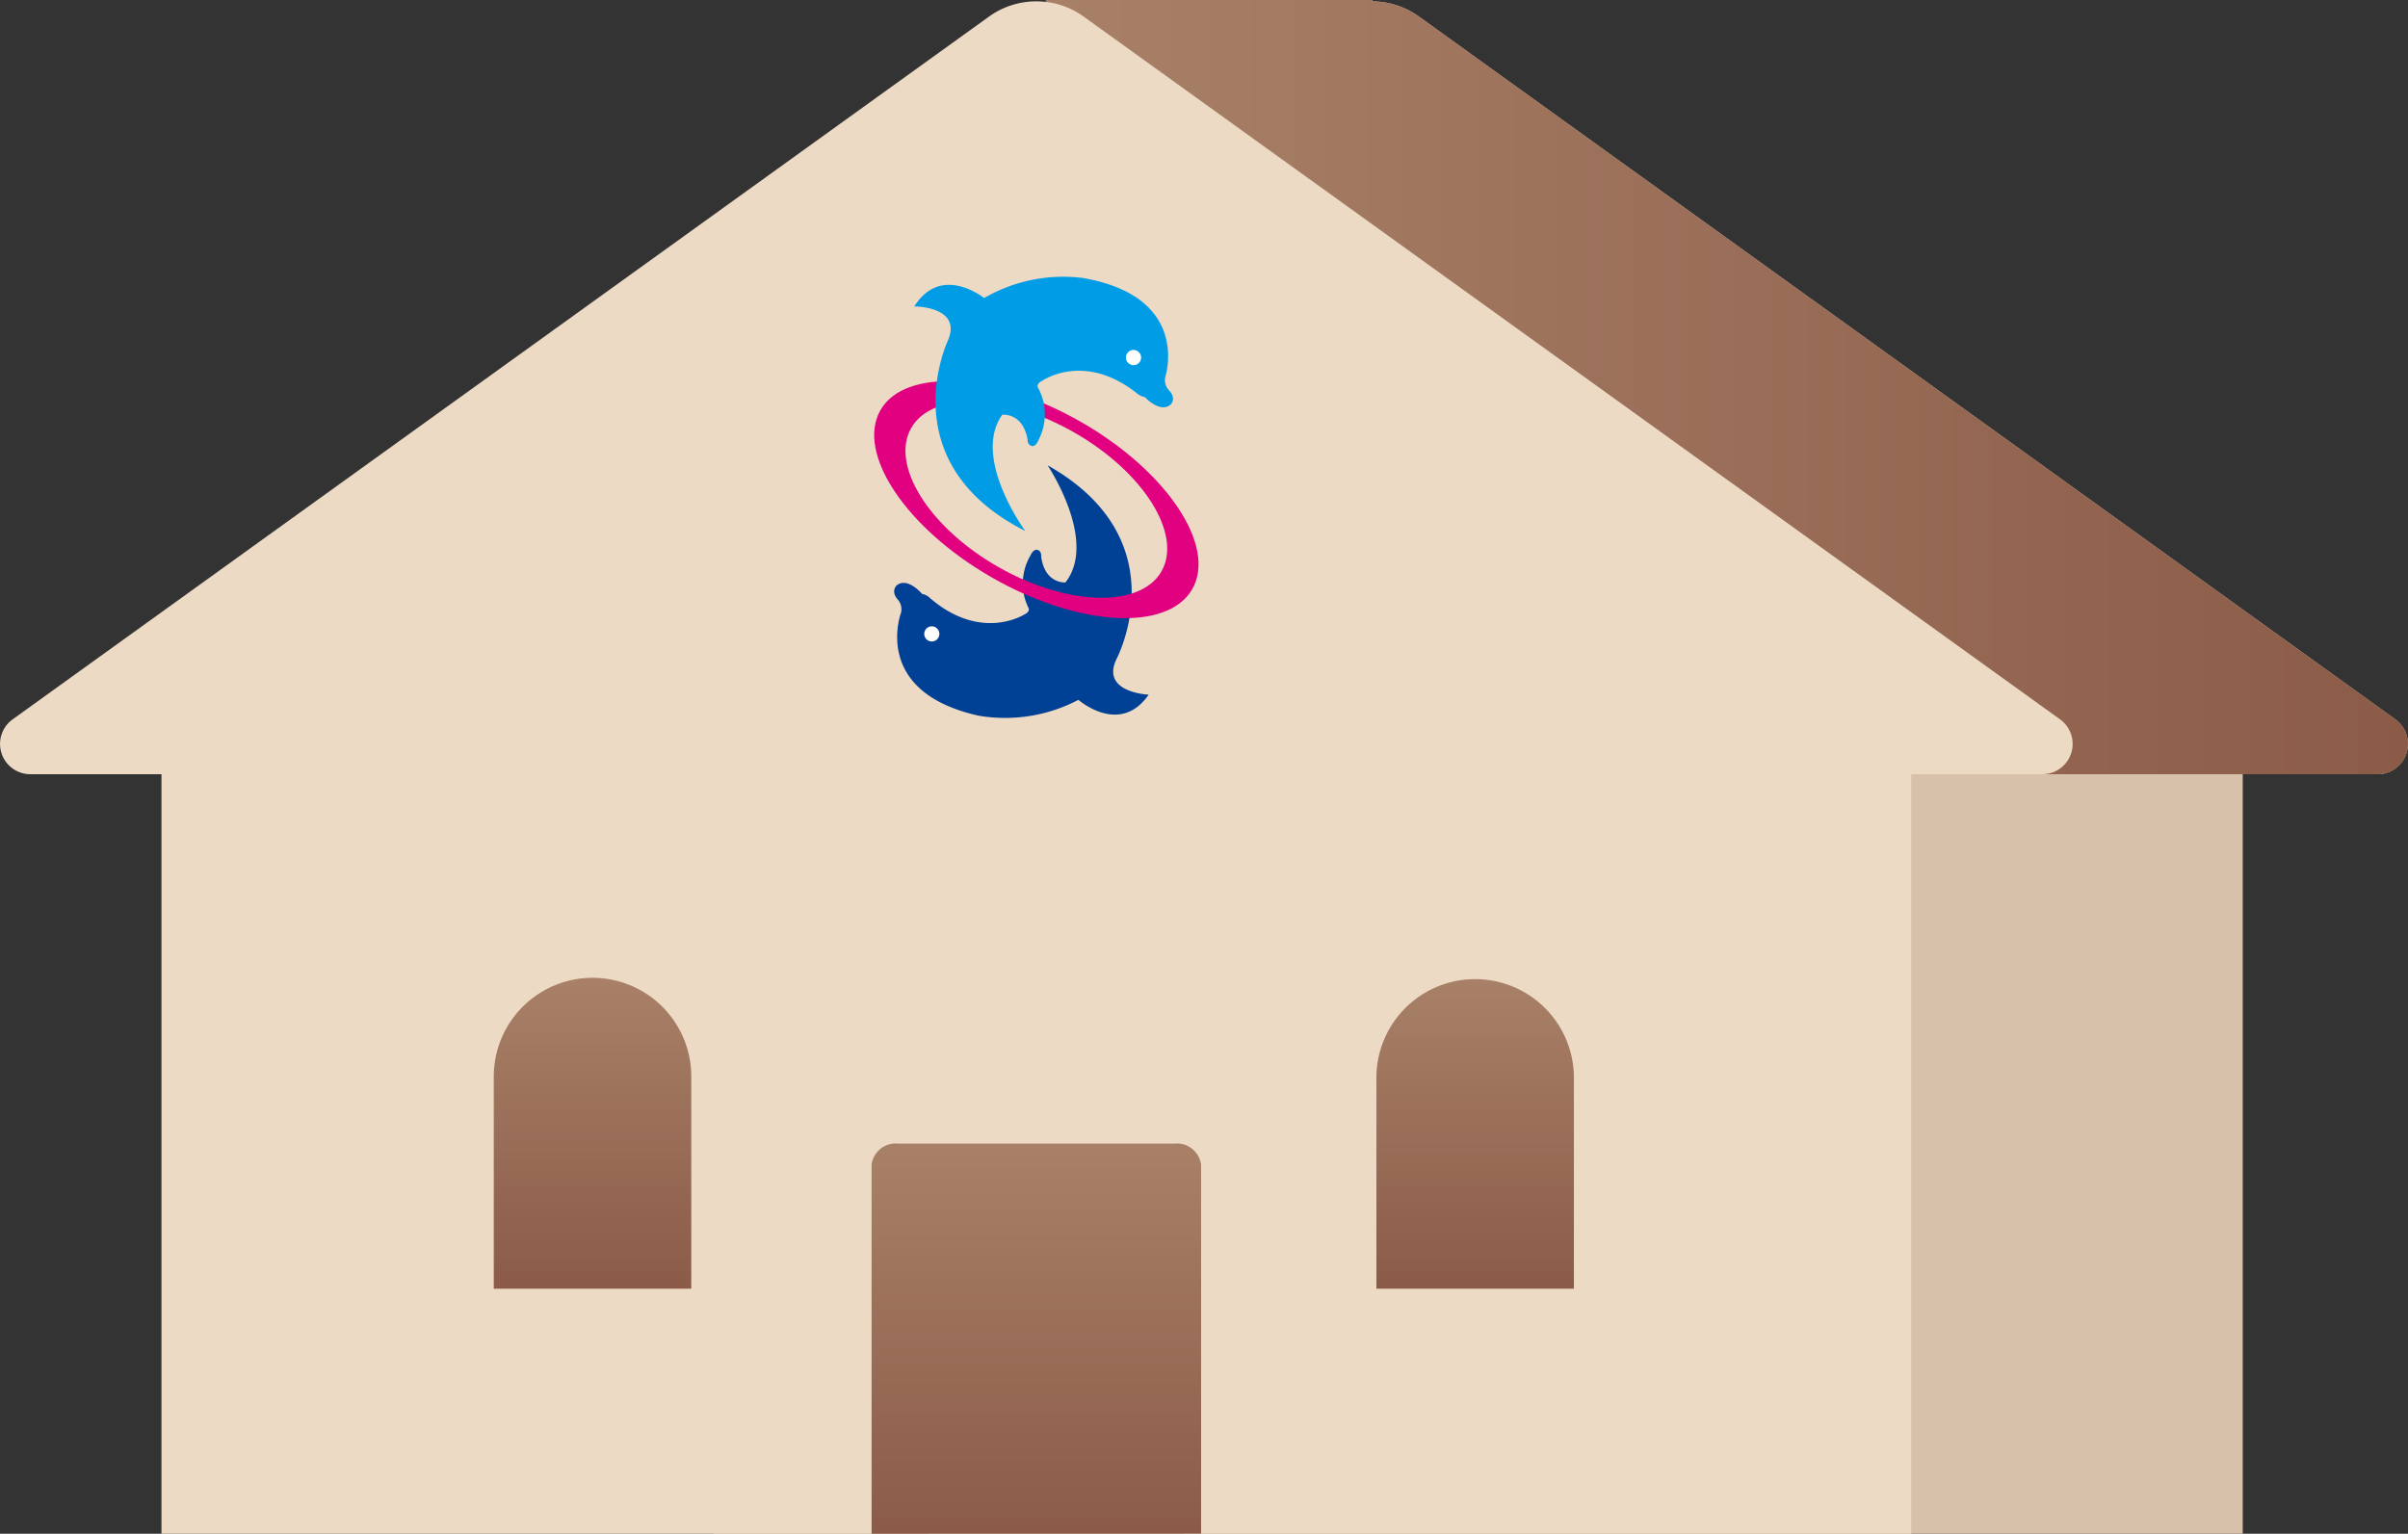 <svg xmlns="http://www.w3.org/2000/svg" xmlns:xlink="http://www.w3.org/1999/xlink" width="139.576" height="88.923" viewBox="0 0 139.576 88.923"><rect x="0" y="0" width="139.576" height="88.923" fill="#333333" stroke="none"/><defs><style>.a{fill:#d8c1ab;}.b{fill:url(#a);}.c{fill:#eddac5;}.d{fill:#004196;}.e{fill:#fff;}.f{fill:#e1007f;}.g{fill:#009de6;}.h{fill:url(#b);}</style><linearGradient id="a" y1="0.5" x2="1" y2="0.5" gradientUnits="objectBoundingBox"><stop offset="0.011" stop-color="#a88067"/><stop offset="1" stop-color="#8b5b48"/></linearGradient><linearGradient id="b" x1="0.5" y1="1" x2="0.5" gradientUnits="objectBoundingBox"><stop offset="0" stop-color="#8b5b48"/><stop offset="0.989" stop-color="#a88067"/></linearGradient></defs><path class="a" d="M1904.884,2507.258l-56.592-40.744a4.683,4.683,0,0,0-2.652-.882l-.093-.081h-18.9l5.631,8.541-46.065,33.166a1.756,1.756,0,0,0,1.026,3.182h20.16v44.034h88.639V2510.44h7.82A1.757,1.757,0,0,0,1904.884,2507.258Z" transform="translate(-1766.041 -2465.551)"/><path class="b" d="M1938.059,2465.551l.094.081a4.69,4.69,0,0,1,2.653.882l56.59,40.744a1.756,1.756,0,0,1-1.026,3.182h-37.723l-33.858-36.348-5.631-8.541h18.9" transform="translate(-1858.554 -2465.551)"/><path class="c" d="M1841.771,2507.43l-56.591-40.742a4.7,4.7,0,0,0-5.491,0l-56.59,40.742a1.756,1.756,0,0,0,1.026,3.182h7.6v44.035h101.421v-44.035h7.6A1.756,1.756,0,0,0,1841.771,2507.43Z" transform="translate(-1722.365 -2465.725)"/><g transform="translate(50.666 16.048)"><g transform="translate(0 0)"><path class="d" d="M1891.068,2561.692s-1.752,4.572,4.48,5.969a9.129,9.129,0,0,0,5.8-.916s2.4,2.114,4.073-.3c0,0-2.781-.109-1.875-2.045,0,0,3.7-6.925-3.986-11.253,0,0,2.932,4.363,1.036,6.792,0,0-1.2.1-1.409-1.516,0,0,.044-.313-.229-.375,0,0-.216-.064-.388.323a3.215,3.215,0,0,0-.1,3.081s.071.2-.262.345c0,0-2.514,1.621-5.505-.989a.792.792,0,0,0-.414-.2s-.831-1-1.466-.506c0,0-.4.337.082.86a.853.853,0,0,1,.16.734" transform="translate(-1889.505 -2542.218)"/><path class="e" d="M1896.82,2583.473a.438.438,0,0,0-.49.378.438.438,0,1,0,.49-.378" transform="translate(-1893.42 -2563.203)"/><path class="f" d="M1898.876,2539.675c-4.99-2.86-10.2-3.165-11.622-.681s1.462,6.832,6.451,9.694,10.2,3.17,11.624.68-1.459-6.833-6.452-9.694m4.668,8.664c-1.231,2.146-5.477,2.022-9.482-.266s-6.253-5.907-5.022-8.051,5.473-2.015,9.475.282,6.25,5.895,5.028,8.034" transform="translate(-1886.887 -2531.261)"/><path class="g" d="M1909,2523.486s1.55-4.636-4.738-5.75a9.124,9.124,0,0,0-5.757,1.158s-2.485-2.009-4.048.486c0,0,2.774-.012,1.958,1.956,0,0-3.392,7.082,4.474,11.064,0,0-3.118-4.238-1.335-6.738,0,0,1.2-.15,1.474,1.462a.327.327,0,0,0,.254.353s.211.051.367-.338a3.211,3.211,0,0,0-.038-3.082s-.077-.2.249-.358c0,0,2.441-1.736,5.539.75a.913.913,0,0,0,.422.188s.872.955,1.493.434c0,0,.381-.354-.118-.851a.881.881,0,0,1-.195-.735" transform="translate(-1892.127 -2517.662)"/><path class="e" d="M1934.7,2532.319a.44.44,0,1,0-.405-.475.44.44,0,0,0,.405.475" transform="translate(-1919.697 -2527.198)"/></g></g><path class="h" d="M1886.414,2703.483V2682.1a1.4,1.4,0,0,1,1.529-1.235h16.04a1.405,1.405,0,0,1,1.53,1.235v21.378Z" transform="translate(-1835.893 -2614.561)"/><path class="h" d="M1826.75,2655.414a5.724,5.724,0,0,0-11.448,0h0v12.3h11.448v-12.3Z" transform="translate(-1786.681 -2592.999)"/><path class="h" d="M1992.875,2655.414a5.724,5.724,0,0,0-11.447,0h0v12.3h11.448v-12.3Z" transform="translate(-1901.647 -2592.999)"/></svg>